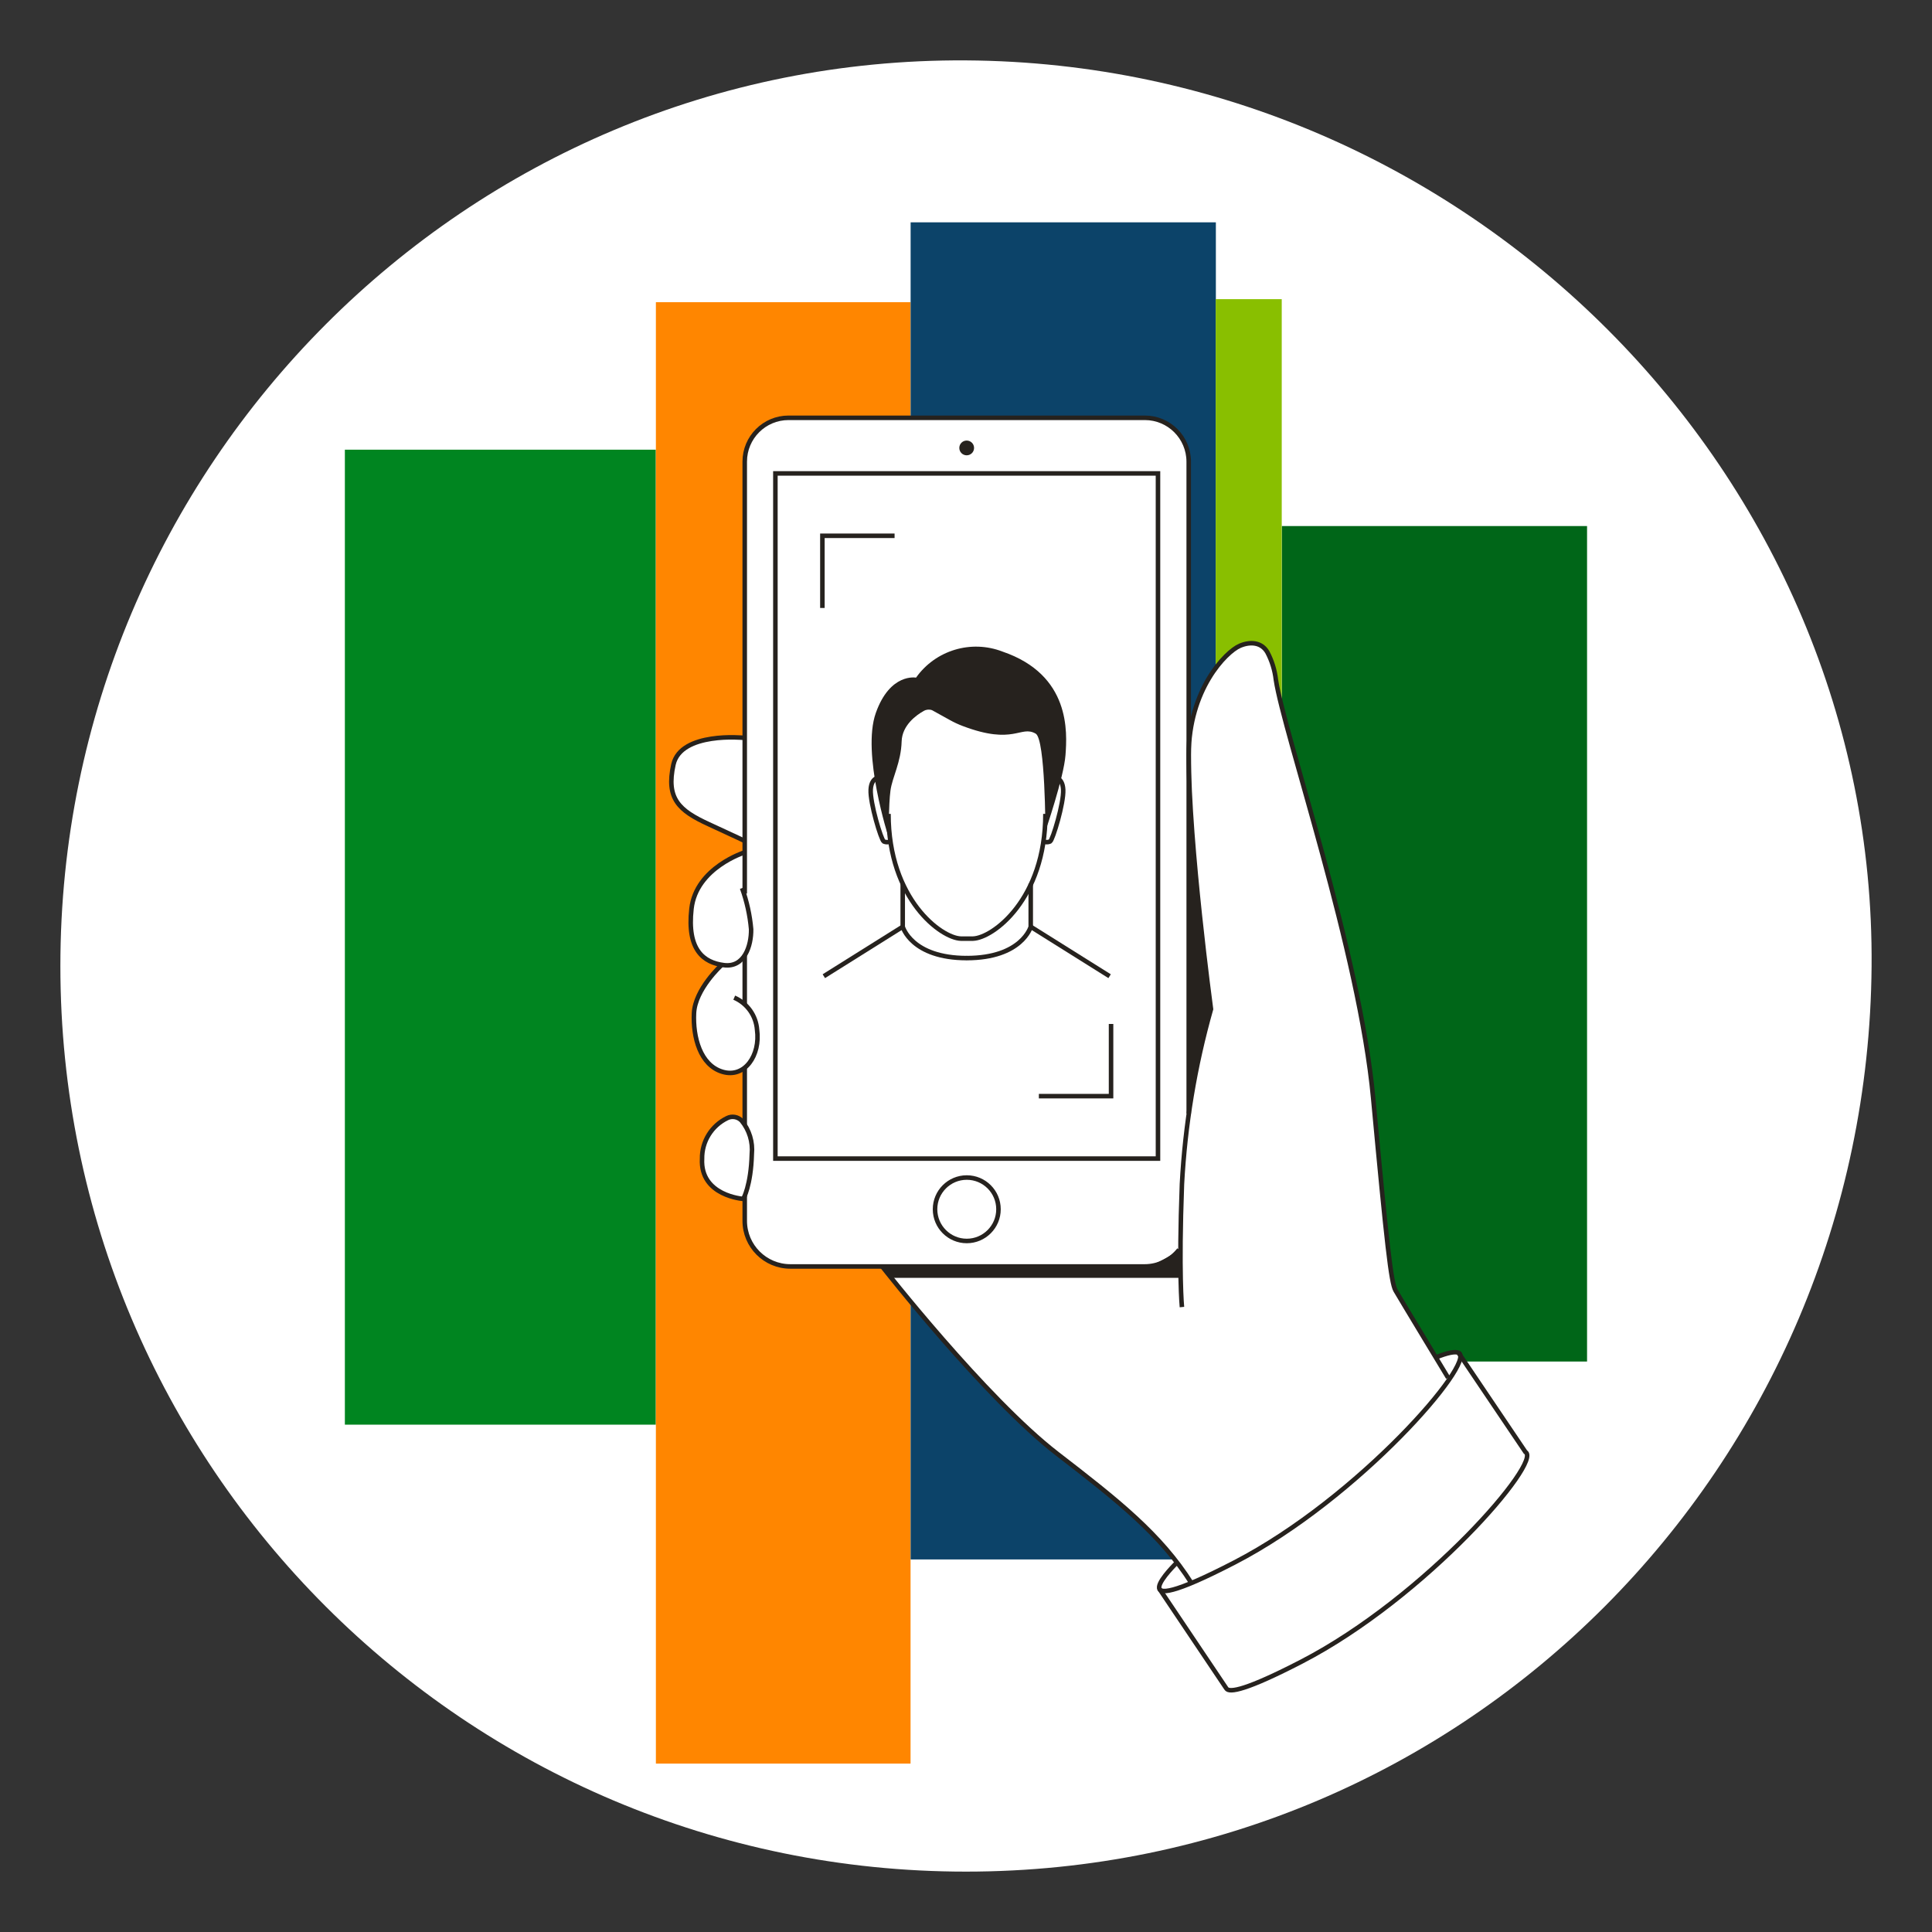<svg width="256" height="256" viewBox="0 0 256 256" fill="none" xmlns="http://www.w3.org/2000/svg">
<rect x="0" y="0" width="256" height="256" fill="#333333" stroke="none"/>
<g id="mobile_hand_face_man_sme">
<path id="darkmodeMask" d="M247.996 128.001C247.476 194.27 194.267 247.999 127.998 247.999C61.725 247.999 8 194.274 8 128.001C8 61.731 61.729 7.592 127.998 8.002C194.447 8.412 248.506 62.931 247.996 128.001Z" fill="white"/>
<g id="stripes">
<rect id="Rectangle" x="86.899" y="59.586" width="129.189" height="41.202" transform="rotate(90 86.899 59.586)" fill="#008520"/>
<rect id="Rectangle_2" x="120.653" y="40.043" width="193.643" height="33.744" transform="rotate(90 120.653 40.043)" fill="#FF8600"/>
<rect id="Rectangle_3" x="161.109" y="29.46" width="177.174" height="40.446" transform="rotate(90 161.109 29.46)" fill="#0C4369"/>
<rect id="Rectangle_4" x="210.293" y="69.705" width="110.705" height="40.446" transform="rotate(90 210.293 69.705)" fill="#006618"/>
<rect id="Rectangle_5" x="169.837" y="39.64" width="176.741" height="8.748" transform="rotate(90 169.837 39.64)" fill="#89BF00"/>
</g>
<path id="whiteFill" d="M202.411 192.927C202.429 192.74 202.349 192.557 202.2 192.443L202.139 192.373L193.512 179.573C193.483 179.443 193.398 179.332 193.28 179.271C192.867 179.059 191.919 179.271 190.458 179.785L190.267 179.855L190.156 179.674C188.724 177.315 185.348 171.732 184.935 170.996C184.34 169.988 183.736 164.727 181.972 145.527C180.793 132.636 176.035 115.815 172.558 103.529C170.815 97.381 169.444 92.523 169.081 90.104C168.927 88.827 168.544 87.588 167.952 86.445C167.237 85.226 165.826 84.893 164.243 85.569C162.873 86.143 159.405 89.338 158.025 95.012L157.531 97.028V61.218C157.525 57.983 154.901 55.362 151.665 55.362H104.496C101.261 55.362 98.636 57.983 98.631 61.218V97.764H98.359C96.998 97.653 90.114 97.32 89.197 101.352C88.189 105.857 89.802 107.399 93.874 109.314C96.897 110.705 98.106 111.33 98.49 111.471L98.631 111.531V112.932L98.469 112.993C97.462 113.376 92.14 115.512 91.626 120.441C91.192 124.593 92.372 127.063 95.123 127.778L95.546 127.889L95.244 128.202C94.488 128.947 92.039 131.598 91.908 134.249C91.777 137.272 92.684 141.163 95.718 142.07C96.563 142.34 97.482 142.249 98.258 141.818L98.631 141.596V148.752L98.217 148.369C97.91 148.078 97.502 147.915 97.079 147.916C96.82 147.917 96.566 147.976 96.333 148.087C94.259 149.093 92.952 151.205 92.976 153.509C92.735 158.045 97.462 158.78 98.409 158.891H98.631V161.744C98.636 165.126 101.376 167.866 104.758 167.871H116.853L116.924 167.962C118.345 169.756 131.034 185.701 140.044 192.655C147.311 198.259 151.998 202.008 155.757 206.826L155.888 207.007L155.737 207.158C154.074 208.801 153.267 210.122 153.62 210.615V210.666L162.389 223.708C162.469 223.849 162.621 224 163.084 224C164.425 224 167.479 222.76 172.417 220.2C187.838 212.329 202.401 196.163 202.411 192.927Z" fill="white"/>
<g id="blackStroke">
<g id="Group">
<path id="Path" d="M116.671 103.035C116.671 103.035 115.462 102.864 115.371 104.637C115.28 106.411 116.752 111.289 117.105 111.501C117.388 111.622 117.708 111.622 117.992 111.501" stroke="#26221E" stroke-width="0.6"/>
<path id="Path_2" d="M138.522 107.843C138.522 119.181 131.528 124.301 128.927 124.372H127.315C124.724 124.301 117.73 119.181 117.73 107.843" stroke="#26221E" stroke-width="0.6"/>
<path id="Path_3" d="M139.58 103.035C139.58 103.035 140.79 102.864 140.88 104.637C140.971 106.411 139.5 111.289 139.147 111.501C138.864 111.622 138.543 111.622 138.26 111.501" stroke="#26221E" stroke-width="0.6"/>
<path id="Path_4" d="M119.615 117.085V122.799C119.615 122.799 120.763 126.952 128.121 126.952" stroke="#26221E" stroke-width="0.6"/>
<path id="Path_5" d="M136.577 117.085V122.799C136.577 122.799 135.428 126.952 128.071 126.952" stroke="#26221E" stroke-width="0.6"/>
<path id="Path_6" d="M119.614 122.799L109.163 129.351" stroke="#26221E" stroke-width="0.6"/>
<path id="Path_7" d="M136.577 122.799L147.029 129.351" stroke="#26221E" stroke-width="0.6"/>
<path id="Path_8" d="M157.511 147.543V61.168C157.505 57.96 154.903 55.362 151.695 55.362H104.486C101.28 55.362 98.681 57.962 98.681 61.168V118.405" stroke="#26221E" stroke-width="0.6"/>
<path id="Path_9" d="M98.681 158.418V161.764C98.681 165.104 101.388 167.811 104.728 167.811H151.675C153.456 167.812 155.14 166.994 156.241 165.594" stroke="#26221E" stroke-width="0.6"/>
<path id="Path_10" d="M98.681 141.465V148.994" stroke="#26221E" stroke-width="0.6"/>
<path id="Path_11" d="M98.681 126.639V133.09" stroke="#26221E" stroke-width="0.6"/>
<rect id="Rectangle_6" x="102.743" y="62.73" width="50.696" height="90.789" stroke="#26221E" stroke-width="0.6"/>
<circle id="Oval" cx="128.101" cy="160.232" r="4.203" stroke="#26221E" stroke-width="0.6"/>
<path id="Path_12" d="M156.613 173.193C156.613 173.193 156.17 168.748 156.613 156.896C157.029 149.049 158.321 141.274 160.463 133.715C160.463 133.715 157.51 111.854 157.51 100.001C157.51 91.414 162.409 86.375 164.293 85.569C165.694 84.974 167.166 85.105 167.932 86.425C168.532 87.561 168.915 88.798 169.061 90.074C170.139 97.26 180.147 126.075 181.951 145.507C183.755 164.939 184.32 169.958 184.914 170.996C185.509 172.034 191.879 182.556 191.879 182.556" stroke="#26221E" stroke-width="0.6"/>
<path id="Path_13" d="M98.54 97.764C98.54 97.764 90.235 96.927 89.237 101.291C88.229 105.837 89.973 107.399 93.893 109.203C97.814 111.007 98.681 111.431 98.681 111.431" stroke="#26221E" stroke-width="0.6"/>
<path id="Path_14" d="M98.681 112.942C98.681 112.942 92.24 114.958 91.626 120.411C91.011 125.863 93.218 127.546 95.929 127.889C98.64 128.232 99.558 125.319 99.527 123.132C99.364 121.27 98.96 119.438 98.328 117.679" stroke="#26221E" stroke-width="0.6"/>
<path id="Path_15" d="M95.577 127.909C95.577 127.909 92.109 131.064 91.958 134.249C91.807 137.434 92.785 141.143 95.738 142.02C98.691 142.896 100.777 139.822 100.314 136.446C100.175 134.576 99.011 132.938 97.29 132.193" stroke="#26221E" stroke-width="0.6"/>
<path id="Path_16" fill-rule="evenodd" clip-rule="evenodd" d="M96.353 148.157C96.995 147.838 97.77 147.973 98.267 148.49C99.289 149.73 99.775 151.326 99.618 152.925C99.507 157.107 98.489 158.861 98.489 158.861C98.489 158.861 92.764 158.468 93.027 153.54C92.995 151.252 94.292 149.152 96.353 148.157V148.157Z" stroke="#26221E" stroke-width="0.6"/>
<path id="Path_17" d="M116.913 167.841C116.913 167.841 130.55 185.267 140.094 192.635C148.157 198.843 153.771 203.298 157.873 209.769" stroke="#26221E" stroke-width="0.6"/>
<path id="Path_18" d="M108.971 80.559V70.995H118.536" stroke="#26221E" stroke-width="0.6"/>
<path id="Path_19" d="M147.22 135.68V145.245H137.655" stroke="#26221E" stroke-width="0.6"/>
<path id="Path_20" d="M155.968 207.027C155.968 207.027 147.109 215.564 163.598 207.027C180.087 198.491 195.598 180.47 193.29 179.26C192.826 179.029 191.738 179.26 190.266 179.865" stroke="#26221E" stroke-width="0.6"/>
<path id="Path_21" d="M153.62 210.515L162.489 223.718C162.862 224.373 165.231 223.909 172.447 220.18C188.936 211.654 204.437 193.613 202.129 192.403L193.29 179.301" stroke="#26221E" stroke-width="0.6"/>
</g>
</g>
<g id="blackFill">
<g id="Group_2">
<path id="Path_22" d="M117.73 110.917C117.73 110.917 114.152 99.83 116.047 94.478C117.941 89.126 121.378 89.791 121.378 89.791C123.956 86.158 128.67 84.734 132.828 86.335C141.899 89.429 141.405 97.068 141.183 100.052C140.961 103.035 138.522 110.13 138.522 110.13C138.522 110.13 138.522 97.945 137.232 97.209C135.216 96.061 134.39 98.792 127.567 96.202C126.976 95.979 126.404 95.713 125.853 95.405L123.505 94.105C123.147 93.973 122.748 94.006 122.416 94.196C121.409 94.75 119.544 96.101 119.473 98.227C119.393 101.029 118.234 102.974 117.992 104.748C117.75 106.522 117.73 110.917 117.73 110.917Z" fill="#26221E"/>
<circle id="Oval_2" cx="128.091" cy="59.354" r="0.978" fill="#26221E"/>
<path id="Path_23" d="M156.442 169.323H117.851L116.843 167.821C116.843 167.821 150.838 168.073 152.118 167.821C153.574 167.253 154.955 166.508 156.23 165.604L156.442 169.323Z" fill="#26221E"/>
<path id="Path_24" d="M157.51 104.91V145.95C157.51 145.95 158.881 139.772 159.526 137.303C160.171 134.833 160.534 133.705 160.534 133.705C160.534 133.705 159.244 126.387 158.528 116.913C157.813 107.439 157.51 104.91 157.51 104.91Z" fill="#26221E"/>
</g>
</g>
</g>
</svg>
